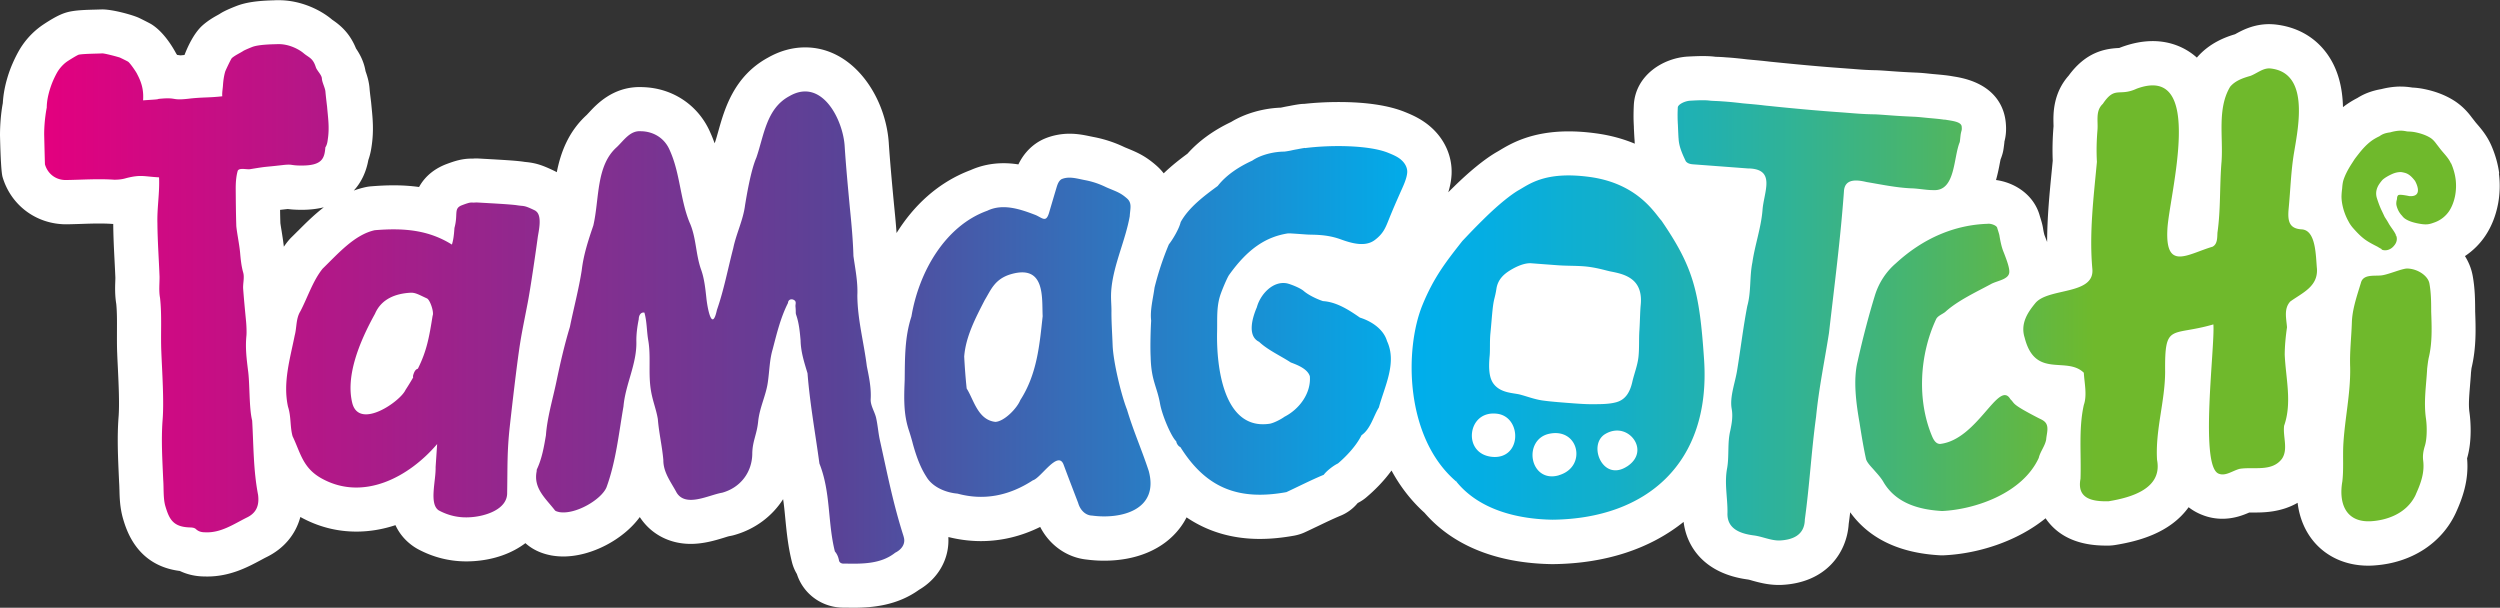 <svg data-name="レイヤー 2" xmlns="http://www.w3.org/2000/svg" viewBox="0 0 504.23 122.57"><rect x="0" y="0" width="504.23" height="122.57" fill="#333333" stroke="none"/><defs><linearGradient id="a" data-name="名称未設定グラデーション 41" x1="8.91" y1="61.28" x2="495.32" y2="61.28" gradientUnits="userSpaceOnUse"><stop offset="0" stop-color="#e3007f"/><stop offset=".33" stop-color="#594397"/><stop offset=".57" stop-color="#00aeeb"/><stop offset=".6" stop-color="#05aee2"/><stop offset=".65" stop-color="#13afc9"/><stop offset=".71" stop-color="#2ab2a1"/><stop offset=".78" stop-color="#4ab56a"/><stop offset=".85" stop-color="#6fb92c"/></linearGradient></defs><path d="M504.07 34.97c-.25-1.89-.78-3.76-1.57-5.58-.88-2.03-2.1-3.44-2.9-4.37l-.29-.34s-.6-.78-.75-.96c-.72-.98-1.86-2.32-3.6-3.43-1.77-1.12-3.85-1.91-6.22-2.37-.68-.13-1.38-.22-2.19-.26-.82-.13-1.59-.2-2.36-.2-.27 0-.54 0-.78.02-1.03.06-2.09.23-3.15.5-.89.15-1.71.37-2.51.66-.79.29-1.55.66-2.29 1.13-1.06.54-2.04 1.17-2.9 1.84-.09-3.81-.93-7.77-3.43-11.06-2.48-3.26-6.08-5.2-10.4-5.63-.08 0-.17-.02-.26-.02-.21-.01-.6-.03-.8-.03-3.17 0-5.51 1.28-6.76 1.97l-.13.07c-1.89.56-5.16 1.75-7.69 4.71-2.41-2.16-5.52-3.33-8.91-3.33-2 0-4.13.41-6.32 1.22-.14.05-.44.17-.44.17-2.96.12-6.75.87-10.19 5.58-3.2 3.61-3.1 7.81-3.06 9.68 0 .2.02.4.01.55-.2 2.45-.25 4.67-.16 6.93l-.22 2.26c-.45 4.58-.9 9.27-.91 14.13-.16-.43-.33-.86-.5-1.3-.13-.33-.27-1.1-.32-1.44-.13-.81-.35-1.52-.59-2.29l-.03-.09c-1.13-4.35-5.03-6.86-8.87-7.38.23-.83.44-1.71.62-2.63.11-.57.27-1.42.31-1.56.21-.51.38-1.04.5-1.59.07-.31.18-1.09.26-1.83v-.12c.33-1.25.41-2.41.28-3.81-.26-2.91-1.96-8-10.36-9.32l-.48-.08c-1.08-.19-2.22-.29-3.9-.44l-.98-.1c-.84-.09-1.51-.15-2.5-.19-1.45-.06-2.66-.13-3.68-.2l-1.29-.09c-1.43-.11-2.54-.18-3.18-.19-1.62-.03-2.75-.11-4.31-.24l-2.81-.21c-2.94-.21-5.88-.47-8.82-.75-1.49-.14-5.26-.52-5.26-.52-1.32-.16-2.74-.29-3.73-.38l-.76-.07c-2.45-.29-3.57-.37-4.38-.42l-.36-.03c-.36-.03-.81-.05-1.27-.07-.22 0-.52-.02-.52-.02-.75-.1-1.58-.14-2.54-.14s-2.03.05-2.98.1c-5.04.28-10.58 3.79-10.91 9.76-.04.8-.06 1.59-.06 2.39 0 .48.02.96.04 1.46l.03.59v.23c.05.92.08 1.72.14 2.44 0 0 .02.47.04.7-2.25-.94-4.86-1.69-7.87-2.09-1.91-.26-3.74-.39-5.46-.39-7.56 0-11.73 2.5-13.97 3.85-.18.11-.69.4-.79.46-2.37 1.42-5.28 3.8-8.41 6.87-.42.41-.79.77-1.12 1.11.34-1.09.6-2.3.67-3.59.18-3.71-1.44-7.29-4.46-9.81-1.84-1.54-3.79-2.33-4.95-2.8-3.28-1.33-7.79-2.01-13.39-2.01-2.35 0-4.72.13-6.91.37-.35 0-.7.03-1.05.08-.63.09-1.29.21-1.94.34-.52.09-1.02.19-1.49.29-.08.02-.16.03-.24.05-3.59.13-7.23 1.18-10.03 2.89-3.6 1.71-6.55 3.86-8.8 6.39-1.5 1.11-3.19 2.41-4.8 3.97-.43-.56-.95-1.11-1.56-1.64-2.22-1.93-3.9-2.62-5.68-3.36l-.73-.3.08.03c-.94-.44-3.13-1.47-6.32-2.07l-.59-.12c-1.05-.22-2.48-.53-4.19-.53s-3.48.34-5.06 1.01c-.36.15-.7.33-1.04.52-2.23 1.31-3.49 3.15-4.22 4.66-.96-.15-1.96-.24-2.98-.24-2.36 0-4.6.47-6.66 1.39-6.62 2.49-11.52 7.22-14.93 12.69-.15-2.06-.34-4.02-.52-5.8-.38-3.99-.76-8.12-1.03-12.02-.48-9.43-7.07-19.62-16.88-19.62-2.58 0-5.11.7-7.53 2.08-6.88 3.76-8.75 10.41-9.99 14.82-.21.74-.41 1.48-.65 2.19-.03.08-.07.16-.1.25-.24-.67-.5-1.35-.81-2.03-2.34-5.55-7.52-9.09-13.6-9.29-.23-.01-.46-.02-.69-.02-5.46 0-8.69 3.47-10.24 5.14l-.45.48c-3.74 3.41-5.27 7.65-6.04 11.55-.12-.07-.25-.13-.38-.2-2.54-1.24-3.86-1.65-5.86-1.85l-.28-.03c-1.41-.23-3.82-.37-7.34-.57l-1.79-.1c-.18-.01-.37-.02-.55-.02-.23 0-.46 0-.68.03h-.31c-1.95 0-3.49.52-5.02 1.09-1.95.73-4.17 2.1-5.57 4.64-1.63-.23-3.34-.34-5.14-.34-1.41 0-2.88.07-4.51.2-.4.03-.8.09-1.2.18-.81.18-1.58.41-2.32.68 1.48-1.61 2.49-3.68 2.94-6.17.45-1.26.6-2.34.7-3.07.41-2.92.17-5.35-.02-7.3 0 0-.12-1.3-.14-1.42 0-.02-.24-1.88-.29-2.56-.11-1.55-.55-2.8-.82-3.58-.34-2.03-1.25-3.58-1.92-4.56-1.24-3.06-3.08-4.64-4.8-5.8C64.78 2.08 60.79.04 56.2.04c-.3 0-.6 0-.89.02-3.55.09-5.77.43-7.65 1.16-2.31.9-3.04 1.38-3.37 1.6l-.35.2c-.77.42-1.92 1.07-3.08 2.09-1.81 1.61-3.07 4.48-3.65 5.98l-.82.08c-.18-.03-.41-.06-.69-.1-.03-.07-.07-.13-.1-.2h-.03c-.79-1.49-2.61-4.5-5.1-6.02-.3-.18-2.06-1.07-2.41-1.23-1.21-.58-5.26-1.72-7.42-1.72-.15 0-1.06.03-1.45.04-1.98.05-3.49.11-4.79.34-1.4.25-2.76.75-5.58 2.61A15.872 15.872 0 0 0 4.5 9.14c-.9 1.3-1.69 3.04-1.92 3.57C2.09 13.8.77 17.06.57 20.79.33 22.02 0 24.45 0 27.33q.17 7.19.52 8.38c1.69 5.7 6.8 9.53 12.85 9.53 1.03-.01 2.06-.05 3.09-.08 1.19-.04 2.38-.08 3.57-.08.8 0 1.6.02 2.4.07.14.01.27.02.41.02.02 2.51.14 4.93.26 7.27.06 1.18.12 2.35.17 3.54 0 .27-.01.55-.02.81-.04 1.16-.09 2.72.2 4.52.16 1.61.15 3.4.14 5.29 0 1.59-.02 3.18.05 4.71.03.86.08 1.83.13 2.85.16 3.34.36 7.5.13 10.13-.28 3.93-.11 7.71.05 11.36 0 0 .08 1.77.09 1.89.03.38.03.79.05 1.21.04 1.58.08 3.56.71 5.81.72 2.43 2.83 9.51 11.47 10.6 1.3.62 2.92 1.08 4.86 1.11.22 0 .43.01.65.01 4.63 0 8.17-1.89 10.75-3.27.37-.2.74-.4 1.11-.59 3.59-1.72 5.99-4.6 6.94-8.15 3.53 1.96 7.33 2.95 11.3 2.95 2.63 0 5.28-.44 7.88-1.3.75 1.62 1.93 3.14 3.76 4.37.24.16.49.31.74.45 3.06 1.65 6.36 2.49 9.8 2.49.47 0 .94-.02 1.33-.04 4.2-.25 7.85-1.57 10.58-3.64 2.02 1.83 4.33 2.29 5.14 2.46.14.03.28.05.41.07.68.1 1.38.16 2.09.16 5.71 0 12.14-3.44 15.43-7.95 2.25 3.44 5.97 5.41 10.27 5.41 2.61 0 4.95-.71 6.66-1.23.42-.13.81-.26 1.11-.33.3-.05.6-.11.89-.19 4.28-1.17 7.76-3.8 9.98-7.27.18 1.21.31 2.51.44 3.89.26 2.65.55 5.66 1.34 8.8.21.85.55 1.66 1 2.41 1.27 3.98 5.01 6.78 9.41 6.78h.34c.52.01 1.58.02 1.58.02 3.89 0 8.86-.43 13.3-3.62 3.98-2.33 6.17-6.38 5.91-10.62l.24.03c2.1.51 4.23.77 6.33.77 4.1 0 8.11-.96 11.96-2.86 1.87 3.65 5.37 6.17 9.37 6.58 1.16.15 2.34.23 3.51.23 6.61 0 12.03-2.33 15.27-6.56.53-.69.99-1.42 1.37-2.18 4.27 2.89 9.21 4.35 14.77 4.35 2.2 0 4.47-.22 6.93-.66.75-.14 1.47-.36 2.16-.68.85-.39 1.73-.82 2.62-1.24 1.56-.75 3.17-1.52 4.59-2.11a8.782 8.782 0 0 0 3.43-2.53c.02-.02.05-.04.07-.05.62-.32 1.2-.7 1.72-1.15 1.51-1.28 3.41-3.12 5.05-5.38 1.69 3.13 3.89 6.03 6.66 8.53 5.69 6.6 14.54 10.17 25.65 10.35h.24c10.53-.11 19.53-3.04 26.36-8.52.61 5.04 4.2 10.45 12.96 11.62.31.05.62.15.93.24 1.32.36 3.12.86 5.33.86.06 0 .45 0 .52-.01 8.9-.41 13.17-6.37 13.56-12.31.11-.78.2-1.56.3-2.34 3.8 5.28 9.84 8.19 17.96 8.67.17.01.35.02.53.02.14 0 .28 0 .42-.01 6.83-.32 14.67-2.75 20.5-7.47.23.35.46.65.67.9 2.53 3.06 6.39 4.61 11.47 4.61h.73c.42-.02.84-.06 1.25-.13 4.53-.75 10.95-2.36 14.73-7.61.81.64 1.74 1.17 2.81 1.58 1.27.5 2.61.75 3.99.75 2.39 0 4.25-.75 5.43-1.26h.96c1.82 0 5.4 0 8.79-1.96.36 2.99 1.46 5.67 3.26 7.82 2.63 3.13 6.53 4.86 10.98 4.86.41 0 .84-.01 1.28-.05 7.43-.52 13.54-4.46 16.38-10.59 1.36-2.98 2.68-6.61 2.28-11.01 1.09-3.68.67-7.86.49-9.2-.23-1.52-.07-3.34.1-5.44.07-.89.15-1.77.2-2.66l.03-.27c.03-.25.05-.51.1-.74.96-4.07.83-7.93.71-11.33v-.09c-.01-2.14-.03-4.55-.51-7.14-.26-1.4-.8-2.72-1.55-3.92 1.64-1.09 3.07-2.51 4.16-4.17 1.21-1.83 2.05-3.95 2.51-6.33.38-2 .45-4.12.18-6.16zM60.08 46.58c-.41.41-.82.82-1.23 1.22-.27.26-.52.54-.76.83-.3.37-.58.75-.84 1.13-.1-.95-.28-2.08-.45-3.16-.1-.59-.19-1.15-.25-1.59-.03-.89-.05-1.78-.06-2.68.37-.04 1.5-.17 1.56-.17.64.08 1.47.16 2.79.16 1.62 0 3.11-.17 4.47-.51-1.98 1.53-3.69 3.23-5.22 4.77z" fill="#fff"/><path d="M335.09 44.48c-1.25-1.32-4.66-7.46-14.46-8.79-9.08-1.23-12.27 1.54-14.44 2.73-1.4.84-3.73 2.62-6.76 5.59-1.92 1.89-2.63 2.64-4.49 4.6-3.15 4.02-5.71 7.2-8.05 12.93-3.64 8.94-3.54 26.73 6.82 35.58l.26-.28-.23.3c4.62 5.71 12.37 7.57 19.4 7.68 18.87-.2 31.96-11.31 30.56-32.28-.93-13.87-2.16-18.64-8.62-28.08zm-34.26 47.65c-2.99-.35-4.2-2.68-3.93-4.87.26-2.15 1.96-4.2 5.07-3.81 2.61.33 3.84 2.82 3.61 5.01-.22 2.13-1.83 4.01-4.75 3.67zm13.59 3.73c-2.94.86-4.81-.98-5.23-3.12-.43-2.17.61-4.66 3.22-5.24 2.98-.66 4.94.95 5.42 3 .48 2.03-.48 4.49-3.42 5.35zm13.72-1.77c-2.36 1.52-4.28.59-5.26-1.08-1.05-1.79-1-4.38.93-5.5 2.36-1.37 4.63-.46 5.74 1.13 1.13 1.61 1.04 3.88-1.41 5.46zm2.51-27.37c-.11 1.67 0 3.47-.18 5.24-.19 1.78-.89 3.47-1.25 5.09-.5 2.18-1.44 3.55-3.14 4.05-1.56.46-3.54.42-5.44.42-.97 0-2.72-.12-4.74-.28-1.48-.12-3.14-.24-4.73-.46-1.67-.23-3.24-.85-4.6-1.2-1.34-.35-3.88-.27-5.31-2.15-.85-1.11-1.07-2.88-.81-5.65.12-1.27-.01-2.92.16-4.61.16-1.56.27-3.17.42-4.59.27-2.59.48-2.26.82-4.54.33-1.65 1.37-2.68 2.68-3.49 1.47-.91 3.07-1.55 4.35-1.45 1 .08 3.03.23 5.32.4 1.73.13 3.63.08 5.35.22 2.38.2 4.37.85 5.24 1.02 1.28.26 3.36.6 4.75 1.94 1.13 1.09 1.59 2.72 1.38 4.81-.14 1.44-.14 3.27-.27 5.24zM8.91 27.12c0-2.97.52-5.42.52-5.42 0-2.62 1.28-5.44 1.28-5.44.23-.54.75-1.6 1.08-2.07.52-.75 1.16-1.41 1.9-1.89.37-.24 1.92-1.22 2.23-1.28 1.07-.19 3.59-.19 4.67-.25.54-.03 3.41.76 3.61.85.21.1 1.43.69 1.63.82.39.24 1.71 2.16 1.86 2.56 1.05 1.98 1.28 3.5 1.17 5.24.33-.02.66-.05 1-.07 3.09-.19 1.23-.16 2.73-.28 3.01-.24 2.07.37 5.07.06.24-.02.48-.05.72-.08 2.63-.28 3.82-.15 6.45-.45-.06-.76.09-1.43.14-2.19.06-.94.19-1.9.45-2.79.04-.16 1.16-2.56 1.35-2.73.64-.56 1.62-.99 2.32-1.45.3-.19 1.5-.68 1.79-.79 1.38-.54 4.55-.54 4.91-.56 2.58-.15 4.73 1.22 5.38 1.77 1.14.98 1.92.96 2.53 2.88.22.68 1.19 1.55 1.22 2.27.04.8.66 1.88.72 2.68.06.79.33 3 .33 3 .17 2.1.5 4.08.17 6.4-.09.67-.13 1.2-.52 1.82-.17 2.27-.7 3.67-4.81 3.66-2.45 0-1.6-.36-4.03-.07-3.83.44-2.62.19-6.32.8-.68.12-2.18-.34-2.51.32-.36 1.25-.41 2.6-.41 3.65.02 2.53.04 5.01.12 7.51.12 1.33.61 3.69.76 5.31.12 1.36.25 2.75.64 4.1.28 1.01-.11 2.26-.01 3.34.16 2.13.37 4.29.57 6.37.08.78.15 2.25.08 3-.24 2.46.03 4.55.31 6.88.4 2.67.19 7.61.85 10.23.29 5 .23 10.02 1.19 14.96.3 2.28-.44 3.75-2.34 4.63-2.68 1.35-5.22 3.1-8.34 2.94-.81 0-1.37-.19-1.86-.65-.3-.28-.79-.32-1.19-.33-3.46-.09-4.2-1.71-4.99-4.37-.43-1.55-.28-3.57-.41-5.22-.17-3.93-.42-7.95-.14-11.89.34-3.93-.09-10.03-.24-13.94-.16-3.63.14-7.25-.26-10.87-.27-1.45-.09-2.83-.1-4.29-.14-3.61-.4-7.15-.43-10.77-.09-3.11.48-6.16.33-9.26-3.03-.16-3.64-.6-6.59.15-.71.22-1.49.33-2.43.33-3.28-.23-6.54.02-9.81.06-2.01 0-3.62-1.24-4.18-3.15-.02-.06-.16-6.06-.16-6.06zm173.35 81.1c-2.16-6.81-3.15-12.03-4.82-19.55-.31-1.48-.41-2.95-.74-4.41-.28-1.22-1.16-2.48-1.09-3.76.13-2.27-.33-4.42-.78-6.65-.59-4.79-1.9-9.49-1.91-14.33.12-2.65-.42-5.25-.79-7.88-.09-3.21-.39-6.46-.71-9.63-.38-4.06-.78-8.26-1.05-12.4-.27-5.35-4.58-14.06-11.17-10.21-4.63 2.48-5.11 7.94-6.65 12.4-1.16 2.65-2.02 8.05-2.28 9.59-.35 2.91-1.8 5.81-2.38 8.67-1.08 4.15-1.88 8.41-3.29 12.45-1.04 4.78-1.97-.76-2.13-2.42-.21-1.93-.42-3.92-1.06-5.7-1.13-3.16-.96-6.55-2.36-9.59-1.86-4.61-1.88-9.85-3.93-14.41-1.09-2.66-3.46-3.88-5.83-3.92-2.16-.17-3.34 1.7-4.85 3.17-4.27 3.75-3.52 10.48-4.77 15.84-1.02 3-1.97 5.87-2.34 9.03-.6 3.84-1.62 7.64-2.39 11.44-1.12 3.71-1.94 7.29-2.76 11.23-.69 3.27-1.83 7.14-2.07 10.61-.39 2.3-.79 4.68-1.83 6.88-.05.14-.02.28-.05.44-.66 3.41 1.85 5.44 3.7 7.83.09.1.27.22.94.36 3.26.5 8.4-2.53 9.45-5 1.91-5.2 2.49-10.91 3.43-16.33.39-4.46 2.69-8.5 2.6-13.03-.03-1.52.18-3.08.48-4.56 0-.66.34-1.47 1.14-1.33.53 1.86.45 3.82.8 5.73.49 3.01.03 6.04.41 9.23.31 2.58 1.14 4.33 1.5 6.51.22 2.79.87 5.48 1.11 8.26-.02 2.52 1.55 4.45 2.68 6.58 1.86 3.03 6.49.47 9.17.02 3.72-1.02 6.11-4.17 6.09-8.03.07-2.45.92-3.73 1.18-6.31.29-2.85 1.55-5.2 1.94-7.84.36-2.42.35-4.62.99-6.75.83-3.17 1.59-6.37 3.09-9.34.04-.73.76-.95 1.33-.52.4.33.14.78.18 1.23.12 1.26-.01 1.23.14 1.69.58 1.67.74 3.43.89 5.13.05 2.39.75 4.48 1.4 6.65.47 6.07 1.59 12.19 2.4 18.2 2.31 5.81 1.63 11.81 3.12 17.74.43.49.67 1.07.81 1.71.06.59.61.8 1.15.73 3.52.07 7.31.12 10.2-2.19 1.25-.61 2.18-1.78 1.71-3.22zm252.8-15.47c-.37-6.01 1.61-11.78 1.63-17.76-.1-9.99 1.13-7.06 9.73-9.56.36 4.33-2.84 28.67 1.08 30.11 1.38.56 2.79-.61 4.23-.98 2.82-.45 6.46.66 8.5-2 1.34-1.93.17-4.5.46-6.7 1.63-4.63.33-9.55.12-14.31.01-1.86.2-3.73.46-5.55-.13-1.74-.68-3.74.66-5.19 2.39-1.73 5.59-2.98 5.38-6.59-.25-2.53-.15-7.79-3.08-7.96-2.67-.15-2.85-1.87-2.62-4.29.36-3.72.45-7.41 1.07-11.13.91-5.44 3.14-16.25-4.83-17.04-1.45-.1-2.67 1.03-3.97 1.51-1.49.42-3.06.96-4.08 2.19-2.64 4.41-1.38 10.16-1.73 15.06-.41 4.77-.15 9.63-.83 14.38-.05.98.02 2.3-.99 2.82-5 1.47-9.59 4.99-9.1-3.61.4-6.99 7.8-33.45-6.21-28.26-3.57 1.66-4.34-.65-6.82 3.06-1.53 1.42-.92 3.43-1.08 5.3-.18 2.21-.23 4.23-.11 6.4-.67 7.19-1.56 14.27-.93 21.49.61 5.45-8.89 3.82-11.5 7.01-1.39 1.7-3.09 4.02-2.14 6.97 2.13 8.36 8.43 3.64 11.93 7.06.12 2.1.69 4.52 0 6.49-1.08 4.85-.49 9.95-.67 14.9-.77 4.05 2.41 4.6 5.66 4.53 4.53-.75 10.9-2.52 9.78-8.34zm-214.87 11.24c-1.41-.09-2.38-1.28-2.73-2.54-.96-2.5-1.96-5.09-2.94-7.73-1.12-3.01-4.59 2.71-6.19 3.15-4.72 3.08-9.8 4.16-15.2 2.69-2.41-.2-5.05-1.34-6.25-3.35-.68-1.06-1.69-2.79-2.77-6.71-.16-.67-.57-2.03-.77-2.63-1.14-3.37-1.01-6.72-.87-10.26.05-4.33-.01-8.63 1.36-12.78 1.5-9.01 6.82-18.29 15.31-21.33 3.18-1.54 6.75-.28 9.81.9 1.38.65 2.03 1.47 2.62-.42.5-1.7 1-3.4 1.51-5.1.2-.67.44-1.4 1.04-1.75 1.51-.64 3.12-.1 4.71.2 2.49.47 4.04 1.34 4.5 1.53 2 .84 2.67 1.03 3.95 2.14 1.1.95.67 2.04.58 3.62-.87 4.85-3.16 9.52-3.68 14.43-.22 2.08.03 3.27-.01 5.02 0 2.07.16 4.34.24 6.57.13 3.36 1.72 9.99 2.9 12.98 1.37 4.55 2.89 7.85 4.38 12.36 2.14 7.9-5.61 9.82-11.49 9zM210.3 63.8c-.19-3.66.61-10.5-6.36-8.51-3.33.96-4.08 3.2-5.32 5.22-1.9 3.69-3.84 7.4-4.15 11.4.11 2.1.27 4.3.5 6.45 1.42 2.21 2.24 6.35 5.8 6.73 1.8-.11 4.35-2.73 5.02-4.4 3.38-5.24 3.88-11.15 4.5-16.87zm200.91 28.52c.32-1.3 1.26-2.36 1.49-3.69.09-1.17.62-2.59-.21-3.48-.41-.44-.93-.61-1.46-.89-5.57-2.88-4.54-2.8-5.55-3.74-2.35-4.07-6.6 8.13-14.16 9.02-.67 0-1.17-.46-1.61-1.49-3.14-7.4-2.51-16.6.77-23.63.31-.72 1.28-1.03 1.87-1.51 2.46-2.25 6.24-4.01 9.15-5.58 1.26-.73 3.67-.92 3.76-2.43.05-.75-.33-1.98-1.12-3.99-.15-.37-.52-1.22-.87-3.41-.06-.37-.4-1.32-.44-1.52-.1-.52-1.31-.94-1.94-.84-6.66.21-13.03 2.92-18.51 7.97-1.95 1.66-3.45 3.95-4.22 6.46-1.28 4.17-2.46 8.68-3.51 13.39-.9 3.73-.28 8.4.4 12.29.39 2.48.82 5.13 1.33 7.41.3.83 1.18 1.63 1.76 2.33.66.74 1.35 1.51 1.83 2.39 2.61 4.26 7.3 5.43 11.73 5.69 6.64-.31 16.24-3.55 19.52-10.75zM282.57 32.2c-.75-.63-1.68-1.01-2.59-1.38-3.84-1.56-11.52-1.62-16.78-.95v-.04c-.5.07-1.02.17-1.53.27-.46.08-.89.16-1.29.26-.47.09-.92.17-1.35.22-2.07 0-4.74.63-6.46 1.82-2.59 1.18-5.19 2.83-6.97 5.11-2.7 1.98-5.83 4.31-7.47 7.29-.28 1.27-1.57 3.48-2.38 4.49a59.393 59.393 0 0 0-2.89 8.72c-.27 2.08-.94 4.54-.68 6.65-.11 1.87-.21 5.2-.1 7.4.11 4.68 1.28 5.91 1.89 9.34.42 2.4 2.28 6.71 3.27 7.61.05.43.41 1 .84 1.17 5.2 8.3 11.76 10.82 21.37 9.08 2.43-1.13 5.07-2.48 7.54-3.5.57-.79 1.99-1.88 2.87-2.29 1.78-1.52 3.7-3.58 4.75-5.69 1.83-1.27 2.39-3.81 3.5-5.6 1.15-4.25 3.69-9.02 1.64-13.39-.7-2.41-3.16-4.02-5.46-4.73-2.18-1.52-4.7-3.16-7.46-3.33-1.19-.39-2.91-1.2-3.89-2.05-.67-.58-2.43-1.29-3.28-1.51-2.9-.64-5.48 2.23-6.16 4.8-.86 1.98-2.03 5.77.45 6.97 1.72 1.64 4.4 2.86 6.4 4.17 1.32.49 3.39 1.29 3.84 2.79.26 3.45-2.15 6.64-5.11 8.15-.77.57-2.24 1.29-2.97 1.41-9.34 1.42-10.79-11.48-10.63-18.52.06-2.57-.15-4.98.64-7.4.3-.92 1.23-3.17 1.72-4 3.87-5.46 7.6-7.8 11.96-8.47h.39c1.13.07 2.25.15 3.38.23 1.28.09 3.89-.1 6.83.97 2.26.82 4.97 1.59 6.89.14 1.69-1.28 2.13-2.4 2.81-4.1.81-2.02 1.48-3.54 2.27-5.33.54-1.23 1.39-2.91 1.46-4.24.05-.98-.52-1.91-1.27-2.54zm109.61-8.05c-.75-.13-1.76-.22-3.2-.35-1.31-.12-1.9-.21-3.06-.26-1.55-.07-2.84-.14-3.93-.22-1.84-.13-3.26-.25-3.98-.26-2.65-.04-4.25-.23-6.89-.42-.24-.02-.48-.03-.72-.05-3.01-.22-6.02-.48-9.03-.77-1.5-.14-3.01-.29-4.51-.45-.33-.03-.66-.06-.99-.1-1.84-.23-3.89-.37-4.46-.44-2.7-.32-3.59-.35-4.37-.41-.64-.05-1.68-.06-2.22-.13-1.08-.14-2.7-.05-3.91.02-1.12.06-2.47.76-2.51 1.35-.03.61-.05 1.21-.04 1.82 0 .38.01.76.03 1.14 0 .19.02.37.03.55 0 .06.11 2.73.14 2.77.06 1.6.77 3.14 1.45 4.58.39.49.97.59 1.57.63 3.65.27 7.3.55 10.94.82 5.83.05 3.19 4.79 2.96 8.48-.3 3.55-1.54 7-2.04 10.49-.59 2.9-.22 5.91-1.03 8.8-.82 4.26-1.33 8.58-2.03 12.85-.39 2.56-1.55 5.43-1.11 7.87.28 1.58 0 3-.28 4.38-.61 2.49-.21 5.04-.63 7.53-.6 3.09.1 5.99.06 9.05-.15 3.2 2.52 4.2 5.25 4.56 1.76.21 3.48 1.07 5.27 1.03 2.49-.12 5.03-.99 5.08-4.23.95-6.87 1.33-13.87 2.27-20.72.55-5.68 1.71-11.22 2.6-16.88 1.09-9.55 2.33-19.01 3.02-28.59.15-2.67 2.7-2.32 4.55-1.88 2.93.49 5.95 1.13 8.95 1.27 1.42.02 3.17.38 4.53.36 4.49.27 4.02-6.55 5.33-9.69.06-.29.15-1.4.21-1.68.14-.75.25-.65.18-1.44-.09-1.01-1.94-1.15-3.47-1.42zm95.07 75.56c1.09-2.39 1.77-4.46 1.49-6.77-.12-.98-.02-1.86.34-3.02.42-1.34.46-3.66.23-5.41-.52-3.48.06-6.85.23-10.2.1-.75.17-1.52.34-2.26.71-2.99.58-6.14.47-9.2 0-1.89-.02-3.84-.36-5.68-.28-1.53-2.31-2.93-4.41-3.01-1.09-.04-3.98 1.29-5.4 1.4-1.52.12-3.58-.24-4.01 1.51-.79 2.6-1.74 5.31-1.82 7.97-.1 3.09-.46 5.97-.34 9.07.1 5.29-1.12 10.48-1.39 15.75-.11 2.4.09 4.84-.19 7.24-.75 4.29.59 8.39 5.93 8.02 2.6-.18 6.98-1.26 8.9-5.4zm7.08-66.76c-.44-1.01-1.25-1.81-1.94-2.65-.31-.38-.6-.78-.91-1.17-.37-.51-.76-.99-1.28-1.32-.92-.58-2.03-.93-3.13-1.15-.48-.09-1-.13-1.53-.14-.53-.11-1.07-.19-1.6-.16-.63.04-1.26.16-1.86.34-.44.05-.86.14-1.25.28-.33.12-.64.3-.93.51-.64.3-1.27.66-1.84 1.11-.8.63-1.55 1.44-2.22 2.29-.24.31-.9 1.13-1.1 1.47-.34.56-1.46 2.11-2.05 3.86-.2.59-.25 1.21-.3 1.84-.06.43-.1.86-.12 1.3-.06 1.04.22 3.2 1.43 5.34.22.43.5.84.85 1.25.73.82 1.55 1.73 2.59 2.46.72.5 1.54.92 2.37 1.34.24.15.48.3.74.43.02 0 .04.01.07.02.03.07.05.15.1.17.91.33 1.86-.09 2.42-.79.02-.02.04-.04.05-.06.47-.54.69-1.28.41-1.98 0-.02-.05-.03-.09-.03 0-.06.01-.14 0-.19-.39-.82-1.04-1.53-1.48-2.34-.23-.42-.49-.81-.75-1.21-.19-.41-.38-.81-.57-1.21-.41-.83-.72-1.7-1-2.57-.35-1.08-.08-2.08.51-2.93.19-.27.4-.55.64-.81.5-.43 1.12-.78 1.76-1.08.67-.32 1.33-.48 1.97-.46.24.03.47.08.7.14.89.22 1.5.87 2.09 1.62.06.09 1.87 3.26-1.09 3.09-.08 0-2.01-.46-2.31-.17-.17.18-.23.45-.22.76-.14.42-.19.92-.1 1.3.21.85.61 1.55 1.13 2.08.17.24.38.44.63.61.83.55 1.96.84 3.08 1.02 1.32.21 1.82.07 2.88-.32a5.977 5.977 0 0 0 2.9-2.28c.61-.93.99-2.03 1.2-3.1.2-1.07.24-2.21.1-3.31-.14-1.08-.46-2.18-.9-3.19zM108.01 42.5c-2.41-1.17-2.19-.86-3.65-1.09-1.37-.22-5.96-.44-8.27-.58-1.31.12-.82-.23-2.89.55-1.78.67-.76 1.74-1.54 4.59-.12 1.71-.24 2.45-.51 3.36-4.72-2.95-9.66-3.39-15.57-2.9-4.09.91-7.38 4.72-10.52 7.77-1.99 2.5-3.01 5.78-4.47 8.57-.93 1.51-.71 3.26-1.15 4.89-.95 4.77-2.41 9.5-1.35 14.37.66 2.02.38 3.99.92 5.95 1.58 3.28 2.03 6.36 5.78 8.47 8.46 4.76 17.71-.24 23.38-6.89l-.31 4.66c.08 2.75-1.35 7.38.62 8.71 1.99 1.08 4.14 1.55 6.39 1.39 2.94-.17 7.52-1.56 7.42-4.97.09-5.18-.03-8.31.54-13.43.63-5.67 1.25-10.79 1.64-13.68.6-4.49.91-5.69 1.98-11.25.54-2.8 1.6-10.07 2-13.05.15-1.17 1.03-4.51-.44-5.41zM87.26 63.65c-.69 4.3-1.16 7.08-2.98 10.72-.55.13-.78.78-.93 1.25-.06.19-.06.36-.02.51-.45.78-.95 1.61-1.54 2.51-1.03 2.31-9.3 8.1-10.73 2.69-1.36-5.42 1.33-12.19 4.57-18.04 1.28-3.01 4.18-4.1 7.21-4.25 1-.04 1.75.46 3.3 1.16.64.37 1.41 2.76 1.13 3.44z" fill="url(#a)"/></svg>